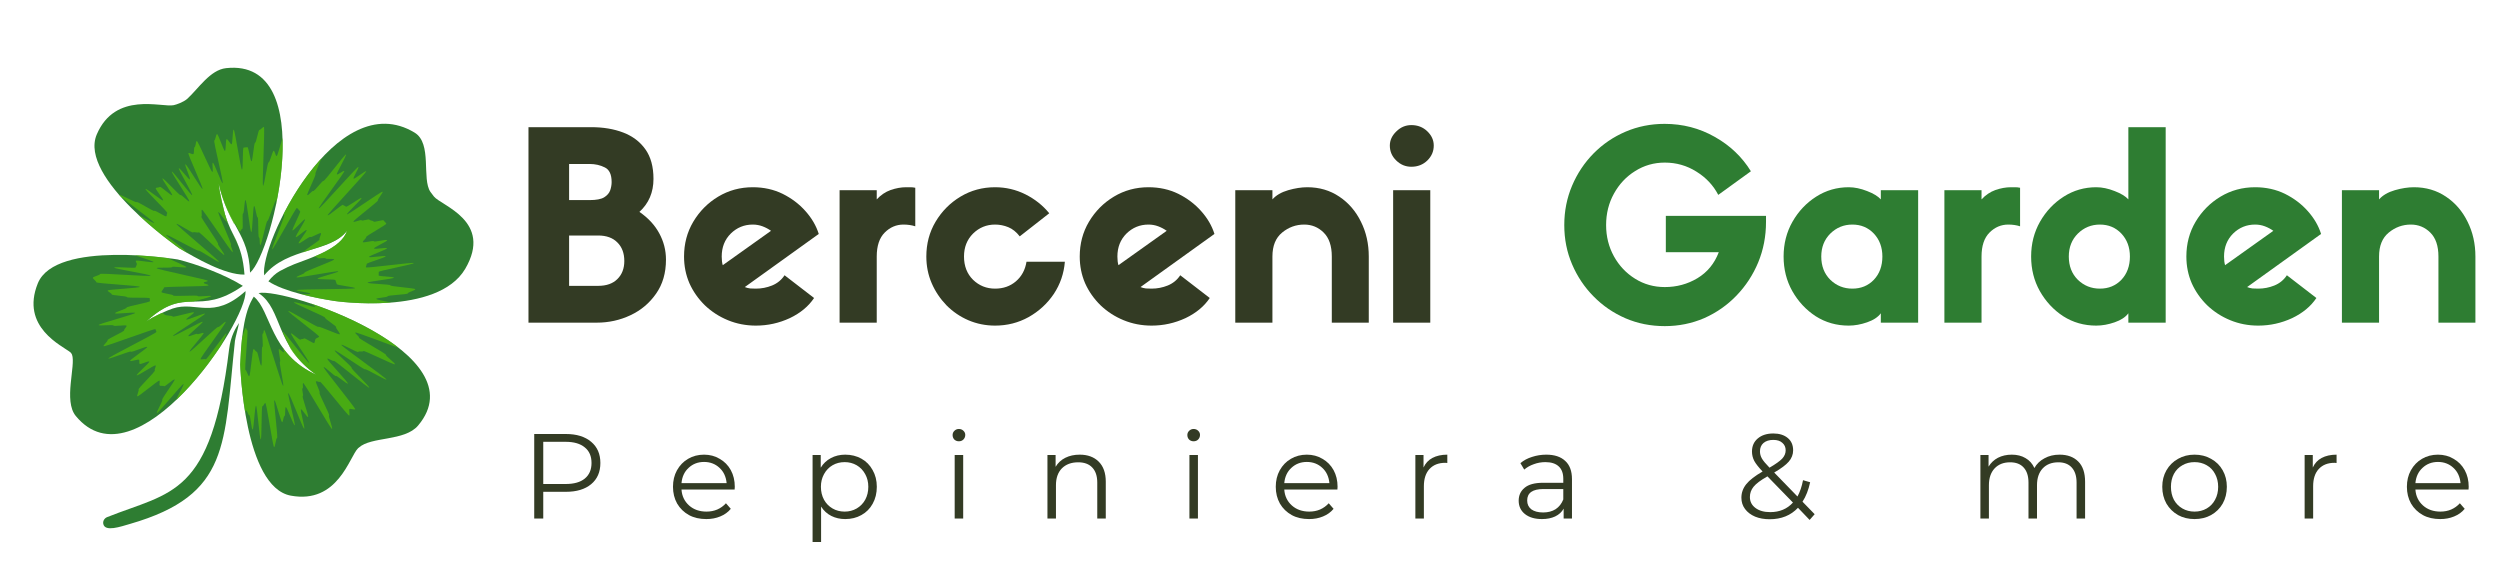 <svg xmlns="http://www.w3.org/2000/svg" xmlns:xlink="http://www.w3.org/1999/xlink" width="300" zoomAndPan="magnify" viewBox="0 0 224.88 52.5" height="70" preserveAspectRatio="xMidYMid meet" version="1.0"><defs><filter x="0%" y="0%" width="100%" height="100%" id="b1ec705e8c"><feColorMatrix values="0 0 0 0 1 0 0 0 0 1 0 0 0 0 1 0 0 0 1 0" color-interpolation-filters="sRGB"/></filter><g/><clipPath id="177d4b94fd"><path d="M 9 29 L 22 29 L 22 47.547 L 9 47.547 Z M 9 29 " clip-rule="nonzero"/></clipPath><mask id="d9fe01013b"><g filter="url(#b1ec705e8c)"><rect x="-22.488" width="269.856" fill="#000000" y="-5.25" height="63" fill-opacity="0.7"/></g></mask><clipPath id="92848bf4c1"><path d="M 0.133 11 L 13 11 L 13 27 L 0.133 27 Z M 0.133 11 " clip-rule="nonzero"/></clipPath><clipPath id="57e7df3c42"><path d="M 13 16 L 28 16 L 28 29.414 L 13 29.414 Z M 13 16 " clip-rule="nonzero"/></clipPath><clipPath id="1880769ad7"><path d="M 16 2 L 29.375 2 L 29.375 17 L 16 17 Z M 16 2 " clip-rule="nonzero"/></clipPath><clipPath id="f2dd1f7d5e"><path d="M 2 0.172 L 18 0.172 L 18 13 L 2 13 Z M 2 0.172 " clip-rule="nonzero"/></clipPath><clipPath id="eebcea74b6"><rect x="0" width="30" y="0" height="30"/></clipPath></defs><g fill="#333b24" fill-opacity="1"><g transform="translate(45.831, 29.039)"><g><path d="M 7.812 0 L 1.672 0 L 1.672 -17.594 L 7.312 -17.594 C 8.406 -17.594 9.367 -17.43 10.203 -17.109 C 11.047 -16.785 11.707 -16.285 12.188 -15.609 C 12.676 -14.93 12.922 -14.039 12.922 -12.938 C 12.922 -11.727 12.5 -10.738 11.656 -9.969 C 12.445 -9.426 13.039 -8.785 13.438 -8.047 C 13.844 -7.305 14.047 -6.516 14.047 -5.672 C 14.047 -4.473 13.75 -3.453 13.156 -2.609 C 12.57 -1.766 11.805 -1.117 10.859 -0.672 C 9.91 -0.223 8.895 0 7.812 0 Z M 5.328 -3.312 L 7.938 -3.312 C 8.688 -3.312 9.266 -3.516 9.672 -3.922 C 10.086 -4.328 10.297 -4.867 10.297 -5.547 C 10.297 -6.254 10.086 -6.812 9.672 -7.219 C 9.266 -7.633 8.688 -7.844 7.938 -7.844 L 5.328 -7.844 Z M 5.328 -11.031 L 7.172 -11.031 C 7.773 -11.031 8.211 -11.113 8.484 -11.281 C 8.766 -11.457 8.945 -11.672 9.031 -11.922 C 9.113 -12.172 9.156 -12.414 9.156 -12.656 C 9.156 -13.332 8.953 -13.77 8.547 -13.969 C 8.141 -14.176 7.68 -14.281 7.172 -14.281 L 5.328 -14.281 Z M 5.328 -11.031 "/></g></g></g><g fill="#333b24" fill-opacity="1"><g transform="translate(60.816, 29.039)"><g><path d="M 9.734 -4.266 L 12.391 -2.219 C 11.891 -1.469 11.16 -0.863 10.203 -0.406 C 9.242 0.039 8.227 0.266 7.156 0.266 C 6.258 0.266 5.422 0.102 4.641 -0.219 C 3.859 -0.539 3.164 -0.988 2.562 -1.562 C 1.969 -2.145 1.504 -2.805 1.172 -3.547 C 0.848 -4.297 0.688 -5.098 0.688 -5.953 C 0.688 -7.098 0.961 -8.141 1.516 -9.078 C 2.078 -10.023 2.828 -10.781 3.766 -11.344 C 4.703 -11.906 5.738 -12.188 6.875 -12.188 C 7.863 -12.188 8.758 -11.988 9.562 -11.594 C 10.363 -11.195 11.047 -10.68 11.609 -10.047 C 12.18 -9.41 12.582 -8.723 12.812 -7.984 L 6.156 -3.203 C 6.312 -3.141 6.473 -3.098 6.641 -3.078 C 6.805 -3.066 6.977 -3.062 7.156 -3.062 C 7.656 -3.062 8.141 -3.156 8.609 -3.344 C 9.086 -3.539 9.461 -3.848 9.734 -4.266 Z M 4.078 -5.953 C 4.078 -5.641 4.109 -5.379 4.172 -5.172 L 8.516 -8.266 C 8.285 -8.43 8.031 -8.566 7.75 -8.672 C 7.477 -8.773 7.188 -8.828 6.875 -8.828 C 6.102 -8.828 5.441 -8.555 4.891 -8.016 C 4.348 -7.473 4.078 -6.785 4.078 -5.953 Z M 4.078 -5.953 "/></g></g></g><g fill="#333b24" fill-opacity="1"><g transform="translate(74.315, 29.039)"><g><path d="M 8 -12.141 L 8 -8.672 C 7.688 -8.773 7.332 -8.828 6.938 -8.828 C 6.289 -8.828 5.727 -8.586 5.25 -8.109 C 4.77 -7.629 4.531 -6.91 4.531 -5.953 L 4.531 0 L 1.188 0 L 1.188 -11.922 L 4.531 -11.922 L 4.531 -11.094 C 4.895 -11.488 5.312 -11.77 5.781 -11.938 C 6.258 -12.102 6.723 -12.188 7.172 -12.188 C 7.316 -12.188 7.453 -12.188 7.578 -12.188 C 7.703 -12.188 7.844 -12.172 8 -12.141 Z M 8 -12.141 "/></g></g></g><g fill="#333b24" fill-opacity="1"><g transform="translate(82.622, 29.039)"><g><path d="M 9.703 -5.484 L 13.156 -5.484 C 13.07 -4.422 12.738 -3.453 12.156 -2.578 C 11.57 -1.711 10.816 -1.02 9.891 -0.5 C 8.973 0.008 7.969 0.266 6.875 0.266 C 6.02 0.266 5.219 0.102 4.469 -0.219 C 3.727 -0.539 3.07 -0.988 2.5 -1.562 C 1.938 -2.145 1.492 -2.805 1.172 -3.547 C 0.848 -4.297 0.688 -5.098 0.688 -5.953 C 0.688 -7.098 0.961 -8.141 1.516 -9.078 C 2.078 -10.023 2.828 -10.781 3.766 -11.344 C 4.703 -11.906 5.738 -12.188 6.875 -12.188 C 7.844 -12.188 8.754 -11.973 9.609 -11.547 C 10.461 -11.117 11.176 -10.551 11.75 -9.844 L 9.094 -7.766 C 8.789 -8.16 8.445 -8.438 8.062 -8.594 C 7.676 -8.75 7.281 -8.828 6.875 -8.828 C 6.102 -8.828 5.441 -8.555 4.891 -8.016 C 4.348 -7.473 4.078 -6.785 4.078 -5.953 C 4.078 -5.098 4.348 -4.398 4.891 -3.859 C 5.441 -3.328 6.102 -3.062 6.875 -3.062 C 7.613 -3.062 8.238 -3.281 8.75 -3.719 C 9.27 -4.164 9.586 -4.754 9.703 -5.484 Z M 9.703 -5.484 "/></g></g></g><g fill="#333b24" fill-opacity="1"><g transform="translate(96.428, 29.039)"><g><path d="M 9.734 -4.266 L 12.391 -2.219 C 11.891 -1.469 11.16 -0.863 10.203 -0.406 C 9.242 0.039 8.227 0.266 7.156 0.266 C 6.258 0.266 5.422 0.102 4.641 -0.219 C 3.859 -0.539 3.164 -0.988 2.562 -1.562 C 1.969 -2.145 1.504 -2.805 1.172 -3.547 C 0.848 -4.297 0.688 -5.098 0.688 -5.953 C 0.688 -7.098 0.961 -8.141 1.516 -9.078 C 2.078 -10.023 2.828 -10.781 3.766 -11.344 C 4.703 -11.906 5.738 -12.188 6.875 -12.188 C 7.863 -12.188 8.758 -11.988 9.562 -11.594 C 10.363 -11.195 11.047 -10.68 11.609 -10.047 C 12.18 -9.41 12.582 -8.723 12.812 -7.984 L 6.156 -3.203 C 6.312 -3.141 6.473 -3.098 6.641 -3.078 C 6.805 -3.066 6.977 -3.062 7.156 -3.062 C 7.656 -3.062 8.141 -3.156 8.609 -3.344 C 9.086 -3.539 9.461 -3.848 9.734 -4.266 Z M 4.078 -5.953 C 4.078 -5.641 4.109 -5.379 4.172 -5.172 L 8.516 -8.266 C 8.285 -8.43 8.031 -8.566 7.75 -8.672 C 7.477 -8.773 7.188 -8.828 6.875 -8.828 C 6.102 -8.828 5.441 -8.555 4.891 -8.016 C 4.348 -7.473 4.078 -6.785 4.078 -5.953 Z M 4.078 -5.953 "/></g></g></g><g fill="#333b24" fill-opacity="1"><g transform="translate(109.927, 29.039)"><g><path d="M 13.203 -5.953 L 13.203 0 L 9.875 0 L 9.875 -5.953 C 9.875 -6.91 9.629 -7.629 9.141 -8.109 C 8.66 -8.586 8.078 -8.828 7.391 -8.828 C 6.648 -8.828 5.988 -8.586 5.406 -8.109 C 4.82 -7.629 4.531 -6.91 4.531 -5.953 L 4.531 0 L 1.188 0 L 1.188 -11.922 L 4.531 -11.922 L 4.531 -11.094 C 4.863 -11.469 5.336 -11.742 5.953 -11.922 C 6.566 -12.098 7.141 -12.188 7.672 -12.188 C 8.754 -12.188 9.711 -11.906 10.547 -11.344 C 11.391 -10.781 12.039 -10.023 12.5 -9.078 C 12.969 -8.141 13.203 -7.098 13.203 -5.953 Z M 13.203 -5.953 "/></g></g></g><g fill="#333b24" fill-opacity="1"><g transform="translate(124.134, 29.039)"><g><path d="M 2.828 -14.031 C 2.305 -14.031 1.852 -14.219 1.469 -14.594 C 1.082 -14.969 0.891 -15.414 0.891 -15.938 C 0.891 -16.406 1.082 -16.828 1.469 -17.203 C 1.852 -17.586 2.305 -17.781 2.828 -17.781 C 3.398 -17.781 3.879 -17.594 4.266 -17.219 C 4.648 -16.852 4.844 -16.426 4.844 -15.938 C 4.844 -15.414 4.648 -14.969 4.266 -14.594 C 3.879 -14.219 3.398 -14.031 2.828 -14.031 Z M 4.531 -11.922 L 4.531 0 L 1.188 0 L 1.188 -11.922 Z M 4.531 -11.922 "/></g></g></g><g fill="#333b24" fill-opacity="1"><g transform="translate(129.845, 29.039)"><g/></g></g><g fill="#2e7d32" fill-opacity="1"><g transform="translate(139.787, 29.039)"><g><path d="M 19.094 -9.609 L 19.094 -9.062 C 19.094 -7.77 18.859 -6.555 18.391 -5.422 C 17.922 -4.297 17.27 -3.301 16.438 -2.438 C 15.602 -1.57 14.633 -0.895 13.531 -0.406 C 12.426 0.07 11.242 0.312 9.984 0.312 C 8.723 0.312 7.547 0.078 6.453 -0.391 C 5.359 -0.867 4.398 -1.523 3.578 -2.359 C 2.754 -3.191 2.109 -4.156 1.641 -5.25 C 1.172 -6.344 0.938 -7.52 0.938 -8.781 C 0.938 -10.039 1.172 -11.223 1.641 -12.328 C 2.109 -13.43 2.754 -14.398 3.578 -15.234 C 4.398 -16.066 5.359 -16.719 6.453 -17.188 C 7.547 -17.656 8.719 -17.891 9.969 -17.891 C 11.602 -17.891 13.109 -17.5 14.484 -16.719 C 15.859 -15.945 16.941 -14.914 17.734 -13.625 L 14.797 -11.5 C 14.348 -12.363 13.691 -13.062 12.828 -13.594 C 11.973 -14.133 11.023 -14.406 9.984 -14.406 C 9.004 -14.406 8.113 -14.148 7.312 -13.641 C 6.508 -13.141 5.875 -12.461 5.406 -11.609 C 4.938 -10.766 4.703 -9.82 4.703 -8.781 C 4.703 -7.758 4.938 -6.82 5.406 -5.969 C 5.875 -5.125 6.508 -4.453 7.312 -3.953 C 8.113 -3.453 9.004 -3.203 9.984 -3.203 C 11.055 -3.203 12.035 -3.469 12.922 -4 C 13.816 -4.539 14.457 -5.32 14.844 -6.344 L 10.078 -6.344 L 10.078 -9.609 Z M 19.094 -9.609 "/></g></g></g><g fill="#2e7d32" fill-opacity="1"><g transform="translate(159.776, 29.039)"><g><path d="M 9.438 -11.922 L 12.797 -11.922 L 12.797 0 L 9.438 0 L 9.438 -0.844 C 9.188 -0.5 8.773 -0.227 8.203 -0.031 C 7.641 0.164 7.086 0.266 6.547 0.266 C 5.453 0.266 4.461 -0.016 3.578 -0.578 C 2.703 -1.148 2 -1.906 1.469 -2.844 C 0.945 -3.781 0.688 -4.816 0.688 -5.953 C 0.688 -7.098 0.953 -8.141 1.484 -9.078 C 2.023 -10.023 2.738 -10.781 3.625 -11.344 C 4.508 -11.906 5.484 -12.188 6.547 -12.188 C 7.078 -12.188 7.629 -12.07 8.203 -11.844 C 8.773 -11.625 9.188 -11.375 9.438 -11.094 Z M 6.875 -3.062 C 7.656 -3.062 8.301 -3.328 8.812 -3.859 C 9.32 -4.398 9.578 -5.098 9.578 -5.953 C 9.578 -6.785 9.32 -7.473 8.812 -8.016 C 8.301 -8.555 7.656 -8.828 6.875 -8.828 C 6.102 -8.828 5.441 -8.555 4.891 -8.016 C 4.348 -7.473 4.078 -6.785 4.078 -5.953 C 4.078 -5.098 4.348 -4.398 4.891 -3.859 C 5.441 -3.328 6.102 -3.062 6.875 -3.062 Z M 6.875 -3.062 "/></g></g></g><g fill="#2e7d32" fill-opacity="1"><g transform="translate(173.747, 29.039)"><g><path d="M 8 -12.141 L 8 -8.672 C 7.688 -8.773 7.332 -8.828 6.938 -8.828 C 6.289 -8.828 5.727 -8.586 5.25 -8.109 C 4.77 -7.629 4.531 -6.91 4.531 -5.953 L 4.531 0 L 1.188 0 L 1.188 -11.922 L 4.531 -11.922 L 4.531 -11.094 C 4.895 -11.488 5.312 -11.77 5.781 -11.938 C 6.258 -12.102 6.723 -12.188 7.172 -12.188 C 7.316 -12.188 7.453 -12.188 7.578 -12.188 C 7.703 -12.188 7.844 -12.172 8 -12.141 Z M 8 -12.141 "/></g></g></g><g fill="#2e7d32" fill-opacity="1"><g transform="translate(182.054, 29.039)"><g><path d="M 9.438 -17.594 L 12.797 -17.594 L 12.797 0 L 9.438 0 L 9.438 -0.844 C 9.188 -0.5 8.773 -0.227 8.203 -0.031 C 7.641 0.164 7.086 0.266 6.547 0.266 C 5.453 0.266 4.461 -0.016 3.578 -0.578 C 2.703 -1.148 2 -1.906 1.469 -2.844 C 0.945 -3.781 0.688 -4.816 0.688 -5.953 C 0.688 -7.098 0.953 -8.141 1.484 -9.078 C 2.023 -10.023 2.738 -10.781 3.625 -11.344 C 4.508 -11.906 5.484 -12.188 6.547 -12.188 C 7.078 -12.188 7.629 -12.07 8.203 -11.844 C 8.773 -11.625 9.188 -11.375 9.438 -11.094 Z M 6.875 -3.062 C 7.656 -3.062 8.301 -3.328 8.812 -3.859 C 9.32 -4.398 9.578 -5.098 9.578 -5.953 C 9.578 -6.785 9.32 -7.473 8.812 -8.016 C 8.301 -8.555 7.656 -8.828 6.875 -8.828 C 6.102 -8.828 5.441 -8.555 4.891 -8.016 C 4.348 -7.473 4.078 -6.785 4.078 -5.953 C 4.078 -5.098 4.348 -4.398 4.891 -3.859 C 5.441 -3.328 6.102 -3.062 6.875 -3.062 Z M 6.875 -3.062 "/></g></g></g><g fill="#2e7d32" fill-opacity="1"><g transform="translate(196.025, 29.039)"><g><path d="M 9.734 -4.266 L 12.391 -2.219 C 11.891 -1.469 11.16 -0.863 10.203 -0.406 C 9.242 0.039 8.227 0.266 7.156 0.266 C 6.258 0.266 5.422 0.102 4.641 -0.219 C 3.859 -0.539 3.164 -0.988 2.562 -1.562 C 1.969 -2.145 1.504 -2.805 1.172 -3.547 C 0.848 -4.297 0.688 -5.098 0.688 -5.953 C 0.688 -7.098 0.961 -8.141 1.516 -9.078 C 2.078 -10.023 2.828 -10.781 3.766 -11.344 C 4.703 -11.906 5.738 -12.188 6.875 -12.188 C 7.863 -12.188 8.758 -11.988 9.562 -11.594 C 10.363 -11.195 11.047 -10.68 11.609 -10.047 C 12.18 -9.41 12.582 -8.723 12.812 -7.984 L 6.156 -3.203 C 6.312 -3.141 6.473 -3.098 6.641 -3.078 C 6.805 -3.066 6.977 -3.062 7.156 -3.062 C 7.656 -3.062 8.141 -3.156 8.609 -3.344 C 9.086 -3.539 9.461 -3.848 9.734 -4.266 Z M 4.078 -5.953 C 4.078 -5.641 4.109 -5.379 4.172 -5.172 L 8.516 -8.266 C 8.285 -8.43 8.031 -8.566 7.75 -8.672 C 7.477 -8.773 7.188 -8.828 6.875 -8.828 C 6.102 -8.828 5.441 -8.555 4.891 -8.016 C 4.348 -7.473 4.078 -6.785 4.078 -5.953 Z M 4.078 -5.953 "/></g></g></g><g fill="#2e7d32" fill-opacity="1"><g transform="translate(209.524, 29.039)"><g><path d="M 13.203 -5.953 L 13.203 0 L 9.875 0 L 9.875 -5.953 C 9.875 -6.91 9.629 -7.629 9.141 -8.109 C 8.66 -8.586 8.078 -8.828 7.391 -8.828 C 6.648 -8.828 5.988 -8.586 5.406 -8.109 C 4.82 -7.629 4.531 -6.91 4.531 -5.953 L 4.531 0 L 1.188 0 L 1.188 -11.922 L 4.531 -11.922 L 4.531 -11.094 C 4.863 -11.469 5.336 -11.742 5.953 -11.922 C 6.566 -12.098 7.141 -12.188 7.672 -12.188 C 8.754 -12.188 9.711 -11.906 10.547 -11.344 C 11.391 -10.781 12.039 -10.023 12.5 -9.078 C 12.969 -8.141 13.203 -7.098 13.203 -5.953 Z M 13.203 -5.953 "/></g></g></g><g fill="#333b24" fill-opacity="1"><g transform="translate(46.786, 46.669)"><g><path d="M 4.078 -7.609 C 5.047 -7.609 5.805 -7.375 6.359 -6.906 C 6.91 -6.445 7.188 -5.812 7.188 -5 C 7.188 -4.188 6.91 -3.551 6.359 -3.094 C 5.805 -2.633 5.047 -2.406 4.078 -2.406 L 2.047 -2.406 L 2.047 0 L 1.234 0 L 1.234 -7.609 Z M 4.062 -3.109 C 4.812 -3.109 5.383 -3.27 5.781 -3.594 C 6.188 -3.926 6.391 -4.395 6.391 -5 C 6.391 -5.613 6.188 -6.082 5.781 -6.406 C 5.383 -6.738 4.812 -6.906 4.062 -6.906 L 2.047 -6.906 L 2.047 -3.109 Z M 4.062 -3.109 "/></g></g></g><g fill="#333b24" fill-opacity="1"><g transform="translate(60.009, 46.669)"><g><path d="M 6.047 -2.609 L 1.266 -2.609 C 1.305 -2.023 1.535 -1.547 1.953 -1.172 C 2.367 -0.805 2.891 -0.625 3.516 -0.625 C 3.867 -0.625 4.191 -0.688 4.484 -0.812 C 4.785 -0.945 5.047 -1.133 5.266 -1.375 L 5.703 -0.875 C 5.453 -0.57 5.133 -0.344 4.75 -0.188 C 4.375 -0.031 3.957 0.047 3.5 0.047 C 2.906 0.047 2.383 -0.07 1.938 -0.312 C 1.488 -0.562 1.133 -0.906 0.875 -1.344 C 0.625 -1.789 0.5 -2.297 0.5 -2.859 C 0.5 -3.41 0.617 -3.906 0.859 -4.344 C 1.109 -4.789 1.441 -5.133 1.859 -5.375 C 2.285 -5.625 2.766 -5.75 3.297 -5.75 C 3.816 -5.75 4.285 -5.625 4.703 -5.375 C 5.129 -5.133 5.461 -4.797 5.703 -4.359 C 5.941 -3.922 6.062 -3.422 6.062 -2.859 Z M 3.297 -5.094 C 2.742 -5.094 2.281 -4.914 1.906 -4.562 C 1.531 -4.219 1.316 -3.758 1.266 -3.188 L 5.328 -3.188 C 5.273 -3.758 5.062 -4.219 4.688 -4.562 C 4.312 -4.914 3.848 -5.094 3.297 -5.094 Z M 3.297 -5.094 "/></g></g></g><g fill="#333b24" fill-opacity="1"><g transform="translate(71.994, 46.669)"><g><path d="M 4.016 -5.75 C 4.555 -5.75 5.039 -5.629 5.469 -5.391 C 5.906 -5.148 6.242 -4.805 6.484 -4.359 C 6.734 -3.922 6.859 -3.422 6.859 -2.859 C 6.859 -2.285 6.734 -1.773 6.484 -1.328 C 6.242 -0.891 5.906 -0.551 5.469 -0.312 C 5.039 -0.07 4.555 0.047 4.016 0.047 C 3.555 0.047 3.141 -0.047 2.766 -0.234 C 2.391 -0.422 2.082 -0.703 1.844 -1.078 L 1.844 2.109 L 1.078 2.109 L 1.078 -5.719 L 1.812 -5.719 L 1.812 -4.578 C 2.039 -4.953 2.344 -5.238 2.719 -5.438 C 3.102 -5.645 3.535 -5.75 4.016 -5.75 Z M 3.969 -0.625 C 4.363 -0.625 4.723 -0.719 5.047 -0.906 C 5.367 -1.094 5.625 -1.352 5.812 -1.688 C 6 -2.031 6.094 -2.422 6.094 -2.859 C 6.094 -3.285 6 -3.664 5.812 -4 C 5.625 -4.344 5.367 -4.609 5.047 -4.797 C 4.723 -4.984 4.363 -5.078 3.969 -5.078 C 3.562 -5.078 3.195 -4.984 2.875 -4.797 C 2.551 -4.609 2.297 -4.344 2.109 -4 C 1.922 -3.664 1.828 -3.285 1.828 -2.859 C 1.828 -2.422 1.922 -2.031 2.109 -1.688 C 2.297 -1.352 2.551 -1.094 2.875 -0.906 C 3.195 -0.719 3.562 -0.625 3.969 -0.625 Z M 3.969 -0.625 "/></g></g></g><g fill="#333b24" fill-opacity="1"><g transform="translate(84.783, 46.669)"><g><path d="M 1.078 -5.719 L 1.844 -5.719 L 1.844 0 L 1.078 0 Z M 1.453 -6.953 C 1.297 -6.953 1.16 -7.004 1.047 -7.109 C 0.941 -7.223 0.891 -7.359 0.891 -7.516 C 0.891 -7.66 0.941 -7.785 1.047 -7.891 C 1.16 -8.004 1.297 -8.062 1.453 -8.062 C 1.617 -8.062 1.754 -8.008 1.859 -7.906 C 1.973 -7.801 2.031 -7.676 2.031 -7.531 C 2.031 -7.363 1.973 -7.223 1.859 -7.109 C 1.754 -7.004 1.617 -6.953 1.453 -6.953 Z M 1.453 -6.953 "/></g></g></g><g fill="#333b24" fill-opacity="1"><g transform="translate(93.132, 46.669)"><g><path d="M 3.984 -5.75 C 4.703 -5.75 5.27 -5.539 5.688 -5.125 C 6.113 -4.707 6.328 -4.102 6.328 -3.312 L 6.328 0 L 5.562 0 L 5.562 -3.234 C 5.562 -3.828 5.41 -4.281 5.109 -4.594 C 4.816 -4.906 4.395 -5.062 3.844 -5.062 C 3.227 -5.062 2.738 -4.879 2.375 -4.516 C 2.02 -4.148 1.844 -3.645 1.844 -3 L 1.844 0 L 1.078 0 L 1.078 -5.719 L 1.812 -5.719 L 1.812 -4.656 C 2.02 -5.008 2.312 -5.281 2.688 -5.469 C 3.062 -5.656 3.492 -5.75 3.984 -5.75 Z M 3.984 -5.75 "/></g></g></g><g fill="#333b24" fill-opacity="1"><g transform="translate(105.91, 46.669)"><g><path d="M 1.078 -5.719 L 1.844 -5.719 L 1.844 0 L 1.078 0 Z M 1.453 -6.953 C 1.297 -6.953 1.16 -7.004 1.047 -7.109 C 0.941 -7.223 0.891 -7.359 0.891 -7.516 C 0.891 -7.66 0.941 -7.785 1.047 -7.891 C 1.16 -8.004 1.297 -8.062 1.453 -8.062 C 1.617 -8.062 1.754 -8.008 1.859 -7.906 C 1.973 -7.801 2.031 -7.676 2.031 -7.531 C 2.031 -7.363 1.973 -7.223 1.859 -7.109 C 1.754 -7.004 1.617 -6.953 1.453 -6.953 Z M 1.453 -6.953 "/></g></g></g><g fill="#333b24" fill-opacity="1"><g transform="translate(114.259, 46.669)"><g><path d="M 6.047 -2.609 L 1.266 -2.609 C 1.305 -2.023 1.535 -1.547 1.953 -1.172 C 2.367 -0.805 2.891 -0.625 3.516 -0.625 C 3.867 -0.625 4.191 -0.688 4.484 -0.812 C 4.785 -0.945 5.047 -1.133 5.266 -1.375 L 5.703 -0.875 C 5.453 -0.57 5.133 -0.344 4.75 -0.188 C 4.375 -0.031 3.957 0.047 3.5 0.047 C 2.906 0.047 2.383 -0.07 1.938 -0.312 C 1.488 -0.562 1.133 -0.906 0.875 -1.344 C 0.625 -1.789 0.5 -2.297 0.5 -2.859 C 0.5 -3.41 0.617 -3.906 0.859 -4.344 C 1.109 -4.789 1.441 -5.133 1.859 -5.375 C 2.285 -5.625 2.766 -5.75 3.297 -5.75 C 3.816 -5.75 4.285 -5.625 4.703 -5.375 C 5.129 -5.133 5.461 -4.797 5.703 -4.359 C 5.941 -3.922 6.062 -3.422 6.062 -2.859 Z M 3.297 -5.094 C 2.742 -5.094 2.281 -4.914 1.906 -4.562 C 1.531 -4.219 1.316 -3.758 1.266 -3.188 L 5.328 -3.188 C 5.273 -3.758 5.062 -4.219 4.688 -4.562 C 4.312 -4.914 3.848 -5.094 3.297 -5.094 Z M 3.297 -5.094 "/></g></g></g><g fill="#333b24" fill-opacity="1"><g transform="translate(126.245, 46.669)"><g><path d="M 1.812 -4.594 C 1.988 -4.977 2.254 -5.266 2.609 -5.453 C 2.973 -5.648 3.422 -5.75 3.953 -5.75 L 3.953 -5 L 3.766 -5.016 C 3.16 -5.016 2.688 -4.828 2.344 -4.453 C 2.008 -4.086 1.844 -3.57 1.844 -2.906 L 1.844 0 L 1.078 0 L 1.078 -5.719 L 1.812 -5.719 Z M 1.812 -4.594 "/></g></g></g><g fill="#333b24" fill-opacity="1"><g transform="translate(136.027, 46.669)"><g><path d="M 3.078 -5.75 C 3.816 -5.75 4.383 -5.562 4.781 -5.188 C 5.188 -4.82 5.391 -4.273 5.391 -3.547 L 5.391 0 L 4.641 0 L 4.641 -0.891 C 4.473 -0.586 4.219 -0.352 3.875 -0.188 C 3.539 -0.031 3.145 0.047 2.688 0.047 C 2.051 0.047 1.539 -0.102 1.156 -0.406 C 0.781 -0.707 0.594 -1.109 0.594 -1.609 C 0.594 -2.086 0.77 -2.473 1.125 -2.766 C 1.477 -3.066 2.035 -3.219 2.797 -3.219 L 4.609 -3.219 L 4.609 -3.578 C 4.609 -4.066 4.473 -4.438 4.203 -4.688 C 3.93 -4.945 3.531 -5.078 3 -5.078 C 2.633 -5.078 2.285 -5.016 1.953 -4.891 C 1.617 -4.773 1.332 -4.613 1.094 -4.406 L 0.75 -4.984 C 1.039 -5.234 1.391 -5.422 1.797 -5.547 C 2.203 -5.68 2.629 -5.75 3.078 -5.75 Z M 2.797 -0.547 C 3.234 -0.547 3.609 -0.645 3.922 -0.844 C 4.234 -1.051 4.461 -1.344 4.609 -1.719 L 4.609 -2.656 L 2.828 -2.656 C 1.848 -2.656 1.359 -2.312 1.359 -1.625 C 1.359 -1.289 1.484 -1.023 1.734 -0.828 C 1.992 -0.641 2.348 -0.547 2.797 -0.547 Z M 2.797 -0.547 "/></g></g></g><g fill="#333b24" fill-opacity="1"><g transform="translate(147.86, 46.669)"><g/></g></g><g fill="#333b24" fill-opacity="1"><g transform="translate(156.134, 46.669)"><g><path d="M 6.672 0.125 L 5.625 -0.969 C 4.977 -0.281 4.129 0.062 3.078 0.062 C 2.586 0.062 2.148 -0.016 1.766 -0.172 C 1.379 -0.336 1.078 -0.566 0.859 -0.859 C 0.641 -1.148 0.531 -1.488 0.531 -1.875 C 0.531 -2.32 0.676 -2.727 0.969 -3.094 C 1.258 -3.457 1.75 -3.836 2.438 -4.234 C 2.082 -4.609 1.832 -4.926 1.688 -5.188 C 1.551 -5.457 1.484 -5.738 1.484 -6.031 C 1.484 -6.52 1.656 -6.91 2 -7.203 C 2.352 -7.504 2.82 -7.656 3.406 -7.656 C 3.945 -7.656 4.379 -7.52 4.703 -7.25 C 5.023 -6.988 5.188 -6.617 5.188 -6.141 C 5.188 -5.766 5.055 -5.426 4.797 -5.125 C 4.547 -4.832 4.109 -4.504 3.484 -4.141 L 5.578 -1.984 C 5.805 -2.398 5.973 -2.891 6.078 -3.453 L 6.719 -3.266 C 6.57 -2.578 6.344 -1.992 6.031 -1.516 L 7.125 -0.391 Z M 3.406 -7.078 C 3.031 -7.078 2.734 -6.984 2.516 -6.797 C 2.305 -6.609 2.203 -6.359 2.203 -6.047 C 2.203 -5.828 2.258 -5.613 2.375 -5.406 C 2.488 -5.207 2.719 -4.93 3.062 -4.578 C 3.613 -4.898 3.992 -5.172 4.203 -5.391 C 4.41 -5.617 4.516 -5.867 4.516 -6.141 C 4.516 -6.422 4.414 -6.645 4.219 -6.812 C 4.031 -6.988 3.758 -7.078 3.406 -7.078 Z M 3.125 -0.578 C 3.969 -0.578 4.648 -0.863 5.172 -1.438 L 2.875 -3.797 C 2.27 -3.453 1.852 -3.141 1.625 -2.859 C 1.406 -2.586 1.297 -2.281 1.297 -1.938 C 1.297 -1.531 1.461 -1.203 1.797 -0.953 C 2.129 -0.703 2.57 -0.578 3.125 -0.578 Z M 3.125 -0.578 "/></g></g></g><g fill="#333b24" fill-opacity="1"><g transform="translate(168.825, 46.669)"><g/></g></g><g fill="#333b24" fill-opacity="1"><g transform="translate(177.098, 46.669)"><g><path d="M 8.203 -5.75 C 8.922 -5.75 9.484 -5.539 9.891 -5.125 C 10.297 -4.719 10.5 -4.113 10.5 -3.312 L 10.5 0 L 9.734 0 L 9.734 -3.234 C 9.734 -3.828 9.586 -4.281 9.297 -4.594 C 9.016 -4.906 8.613 -5.062 8.094 -5.062 C 7.5 -5.062 7.031 -4.879 6.688 -4.516 C 6.344 -4.148 6.172 -3.645 6.172 -3 L 6.172 0 L 5.406 0 L 5.406 -3.234 C 5.406 -3.828 5.258 -4.281 4.969 -4.594 C 4.688 -4.906 4.281 -5.062 3.75 -5.062 C 3.164 -5.062 2.703 -4.879 2.359 -4.516 C 2.016 -4.148 1.844 -3.645 1.844 -3 L 1.844 0 L 1.078 0 L 1.078 -5.719 L 1.812 -5.719 L 1.812 -4.672 C 2.02 -5.016 2.301 -5.281 2.656 -5.469 C 3.02 -5.656 3.438 -5.75 3.906 -5.75 C 4.383 -5.75 4.797 -5.645 5.141 -5.438 C 5.492 -5.238 5.758 -4.941 5.938 -4.547 C 6.145 -4.922 6.445 -5.211 6.844 -5.422 C 7.238 -5.641 7.691 -5.75 8.203 -5.75 Z M 8.203 -5.75 "/></g></g></g><g fill="#333b24" fill-opacity="1"><g transform="translate(194.044, 46.669)"><g><path d="M 3.406 0.047 C 2.852 0.047 2.359 -0.07 1.922 -0.312 C 1.484 -0.562 1.133 -0.906 0.875 -1.344 C 0.625 -1.789 0.5 -2.297 0.5 -2.859 C 0.5 -3.41 0.625 -3.906 0.875 -4.344 C 1.133 -4.789 1.484 -5.133 1.922 -5.375 C 2.359 -5.625 2.852 -5.75 3.406 -5.75 C 3.957 -5.75 4.453 -5.625 4.891 -5.375 C 5.336 -5.133 5.688 -4.789 5.938 -4.344 C 6.188 -3.906 6.312 -3.41 6.312 -2.859 C 6.312 -2.297 6.188 -1.789 5.938 -1.344 C 5.688 -0.906 5.336 -0.562 4.891 -0.312 C 4.453 -0.07 3.957 0.047 3.406 0.047 Z M 3.406 -0.625 C 3.812 -0.625 4.176 -0.719 4.5 -0.906 C 4.82 -1.094 5.07 -1.352 5.25 -1.688 C 5.438 -2.031 5.531 -2.422 5.531 -2.859 C 5.531 -3.285 5.438 -3.672 5.25 -4.016 C 5.07 -4.359 4.82 -4.617 4.5 -4.797 C 4.176 -4.984 3.812 -5.078 3.406 -5.078 C 3 -5.078 2.633 -4.984 2.312 -4.797 C 1.988 -4.617 1.734 -4.359 1.547 -4.016 C 1.367 -3.672 1.281 -3.285 1.281 -2.859 C 1.281 -2.422 1.367 -2.031 1.547 -1.688 C 1.734 -1.352 1.988 -1.094 2.312 -0.906 C 2.633 -0.719 3 -0.625 3.406 -0.625 Z M 3.406 -0.625 "/></g></g></g><g fill="#333b24" fill-opacity="1"><g transform="translate(206.279, 46.669)"><g><path d="M 1.812 -4.594 C 1.988 -4.977 2.254 -5.266 2.609 -5.453 C 2.973 -5.648 3.422 -5.75 3.953 -5.75 L 3.953 -5 L 3.766 -5.016 C 3.16 -5.016 2.688 -4.828 2.344 -4.453 C 2.008 -4.086 1.844 -3.57 1.844 -2.906 L 1.844 0 L 1.078 0 L 1.078 -5.719 L 1.812 -5.719 Z M 1.812 -4.594 "/></g></g></g><g fill="#333b24" fill-opacity="1"><g transform="translate(216.061, 46.669)"><g><path d="M 6.047 -2.609 L 1.266 -2.609 C 1.305 -2.023 1.535 -1.547 1.953 -1.172 C 2.367 -0.805 2.891 -0.625 3.516 -0.625 C 3.867 -0.625 4.191 -0.688 4.484 -0.812 C 4.785 -0.945 5.047 -1.133 5.266 -1.375 L 5.703 -0.875 C 5.453 -0.57 5.133 -0.344 4.75 -0.188 C 4.375 -0.031 3.957 0.047 3.5 0.047 C 2.906 0.047 2.383 -0.07 1.938 -0.312 C 1.488 -0.562 1.133 -0.906 0.875 -1.344 C 0.625 -1.789 0.5 -2.297 0.5 -2.859 C 0.5 -3.41 0.617 -3.906 0.859 -4.344 C 1.109 -4.789 1.441 -5.133 1.859 -5.375 C 2.285 -5.625 2.766 -5.75 3.297 -5.75 C 3.816 -5.75 4.285 -5.625 4.703 -5.375 C 5.129 -5.133 5.461 -4.797 5.703 -4.359 C 5.941 -3.922 6.062 -3.422 6.062 -2.859 Z M 3.297 -5.094 C 2.742 -5.094 2.281 -4.914 1.906 -4.562 C 1.531 -4.219 1.316 -3.758 1.266 -3.188 L 5.328 -3.188 C 5.273 -3.758 5.062 -4.219 4.688 -4.562 C 4.312 -4.914 3.848 -5.094 3.297 -5.094 Z M 3.297 -5.094 "/></g></g></g><path fill="#2e7d32" d="M 6.758 37.434 C 5.637 36.074 6.777 32.895 6.422 31.918 C 6.383 31.832 6.336 31.762 6.281 31.711 C 5.562 31.129 1.746 29.449 3.344 25.5 C 4.953 21.543 15.941 23.352 15.941 23.352 C 17.605 23.758 20.164 24.699 21.797 25.727 C 17.727 28.574 16.727 25.59 13.109 28.938 C 13.68 28.5 15.039 27.91 15.488 27.766 C 17.598 27.059 19.09 28.848 22.035 26.199 C 22.238 28.949 12.152 43.992 6.758 37.434 Z M 6.758 37.434 " fill-opacity="1" fill-rule="evenodd"/><path fill="#2e7d32" d="M 19.625 16.535 C 19.684 17.32 20.055 18.777 20.191 19.285 L 20.195 19.324 L 20.211 19.34 C 20.75 21.293 21.719 21.75 21.945 24.715 C 20.16 24.742 17.555 23.215 16.094 22.355 C 16.094 22.355 6.973 16.027 8.648 12.102 C 10.32 8.188 14.504 9.695 15.574 9.465 C 15.84 9.406 16.441 9.199 16.793 8.895 C 17.805 7.969 18.852 6.289 20.285 6.133 C 28.785 5.199 24.551 22.723 22.445 24.539 C 22.32 20.934 20.516 20.422 19.625 16.535 Z M 19.625 16.535 " fill-opacity="1" fill-rule="evenodd"/><path fill="#2e7d32" d="M 41.812 24.191 C 39.297 28.469 30.035 27.086 30.035 27.086 C 28.355 26.832 25.457 26.238 24.094 25.316 C 24.43 24.898 24.723 24.625 25.133 24.391 C 25.543 24.164 26.105 23.902 26.418 23.781 C 27.812 23.238 30.664 22.395 31.168 20.77 C 29.684 22.758 25.812 22.219 23.719 24.781 C 23.262 22.062 30.156 7.621 37.258 11.938 C 38.863 12.914 37.871 16.102 38.684 17.277 C 38.703 17.309 38.973 17.664 38.996 17.688 C 39.668 18.523 44.32 19.898 41.812 24.191 Z M 41.812 24.191 " fill-opacity="1" fill-rule="evenodd"/><path fill="#2e7d32" d="M 37.574 38.293 C 36.359 39.738 33.344 39.262 32.227 40.293 C 32.207 40.309 32.184 40.332 32.164 40.344 C 31.387 41.102 30.359 45.387 26.117 44.609 C 21.887 43.836 21.559 32.82 21.559 32.82 C 21.625 31.23 21.77 28.469 22.633 26.949 L 22.637 26.938 C 22.672 26.863 22.719 26.793 22.766 26.723 L 22.781 26.695 C 24.352 27.977 24.223 31.848 28.395 33.723 C 24.734 31.168 25.367 27.852 23.262 26.414 C 23.242 26.406 23.23 26.387 23.211 26.375 C 25.742 25.883 43.047 31.785 37.574 38.293 Z M 37.574 38.293 " fill-opacity="1" fill-rule="evenodd"/><g clip-path="url(#177d4b94fd)"><path fill="#2e7d32" d="M 21.453 29.07 C 21.355 29.594 21.133 30.332 21.086 30.68 C 20.082 39.957 20.691 44.535 11.656 47.148 C 10.781 47.402 9.402 47.887 9.238 47.164 C 9.176 46.902 9.336 46.637 9.586 46.539 C 15.375 44.234 18.953 44.695 20.559 31.422 C 20.703 30.242 21.176 29.461 21.453 29.07 Z M 21.453 29.07 " fill-opacity="1" fill-rule="evenodd"/></g><g mask="url(#d9fe01013b)"><g transform="matrix(1, 0, 0, 1, 8, 11)"><g clip-path="url(#eebcea74b6)"><g clip-path="url(#92848bf4c1)"><path fill="#52bf06" d="M 8.453 23.562 C 8.367 23.5 6.145 26.242 6.062 26.176 C 5.977 26.109 6.625 25.047 6.543 24.98 C 6.457 24.91 7.738 23.223 7.656 23.152 C 7.574 23.082 6.781 23.832 6.703 23.758 C 6.625 23.688 6.395 23.766 6.316 23.691 C 6.238 23.617 6.363 23.332 6.289 23.254 C 6.215 23.18 4.375 24.746 4.301 24.668 C 4.23 24.586 4.48 24.137 4.41 24.055 C 4.34 23.973 5.945 22.426 5.875 22.344 C 5.805 22.262 6.012 21.969 5.945 21.887 C 5.879 21.801 4.312 22.863 4.246 22.777 C 4.184 22.688 5.438 21.629 5.375 21.543 C 5.312 21.453 4.566 21.836 4.504 21.746 C 4.445 21.656 4.516 21.473 4.457 21.383 C 4.402 21.293 3.707 21.57 3.652 21.477 C 3.598 21.383 5.242 20.316 5.191 20.223 C 5.137 20.129 3.777 20.742 3.727 20.648 C 3.676 20.551 1.738 21.359 1.691 21.262 C 1.645 21.164 6.062 18.969 6.02 18.871 C 5.977 18.773 5.973 18.723 5.93 18.625 C 5.891 18.527 1.301 20.262 1.262 20.16 C 1.223 20.059 1.66 19.715 1.625 19.613 C 1.586 19.512 3.152 18.828 3.117 18.727 C 3.082 18.625 3.363 18.418 3.332 18.316 C 3.305 18.211 2.18 18.402 2.152 18.297 C 2.125 18.191 0.848 18.355 0.824 18.25 C 0.797 18.145 4.125 17.27 4.102 17.164 C 4.082 17.059 2.316 17.297 2.297 17.191 C 2.277 17.086 3.352 16.789 3.336 16.684 C 3.316 16.578 5.445 16.211 5.434 16.102 C 5.418 15.996 5.43 15.953 5.418 15.848 C 5.41 15.738 3.367 15.848 3.359 15.738 C 3.352 15.633 1.996 15.598 1.992 15.488 C 1.988 15.383 1.637 15.258 1.633 15.148 C 1.633 15.043 4.516 14.926 4.52 14.816 C 4.52 14.707 0.602 14.512 0.605 14.402 C 0.609 14.293 0.293 14.105 0.301 14 C 0.309 13.891 0.938 13.77 0.949 13.66 C 0.957 13.555 5.488 13.918 5.5 13.812 C 5.512 13.707 2.207 13.191 2.223 13.086 C 2.238 12.977 4.133 13.172 4.152 13.066 C 4.168 12.961 4.234 12.895 4.258 12.789 C 4.277 12.684 4.137 12.578 4.164 12.473 C 4.188 12.367 5.727 12.68 5.754 12.578 C 5.766 12.531 4.953 12.262 4.062 11.973 C 5.246 12.023 6.289 12.133 6.996 12.219 C 7.762 12.562 8.734 12.98 8.715 13.043 C 8.684 13.145 7.453 12.934 7.426 13.035 C 7.402 13.141 6.062 13.031 6.039 13.137 C 6.02 13.242 10.652 14.168 10.637 14.273 C 10.621 14.379 10.293 14.34 10.281 14.445 C 10.27 14.551 10.711 14.582 10.703 14.688 C 10.699 14.797 6.699 14.773 6.699 14.879 C 6.699 14.984 6.469 15.18 6.473 15.285 C 6.477 15.391 7.516 15.488 7.527 15.594 C 7.535 15.703 9.719 15.535 9.734 15.641 C 9.75 15.746 10.926 15.555 10.945 15.66 C 10.953 15.703 10.215 15.906 9.324 16.145 C 8.395 16.164 7.504 16.211 6.336 16.969 C 6.285 16.984 6.258 17 6.262 17.008 C 6.262 17.012 6.262 17.012 6.262 17.016 C 5.906 17.25 5.527 17.551 5.109 17.938 C 5.43 17.691 5.996 17.398 6.512 17.164 C 6.625 17.211 6.738 17.262 6.754 17.312 C 6.785 17.414 7.449 17.391 7.484 17.488 C 7.52 17.59 9.352 17.02 9.395 17.117 C 9.434 17.215 8.664 17.66 8.707 17.754 C 8.754 17.852 10.34 17.141 10.391 17.234 C 10.438 17.328 7.453 19.145 7.508 19.234 C 7.562 19.328 10.121 17.871 10.18 17.961 C 10.238 18.051 8.828 19.16 8.891 19.246 C 8.953 19.332 9.621 18.977 9.691 19.059 C 9.758 19.141 10.191 18.898 10.262 18.977 C 10.336 19.055 8.93 20.57 9.004 20.648 C 9.078 20.723 11.496 18.352 11.574 18.426 C 11.652 18.496 12.172 17.902 12.254 17.969 C 12.336 18.039 9.902 21.262 9.988 21.324 C 10.074 21.387 10.367 21.277 10.453 21.34 C 10.543 21.398 12.227 18.941 12.316 18.996 C 12.355 19.016 12.129 19.5 11.859 20.059 C 10.77 21.723 9.363 23.508 7.828 24.973 C 7.766 24.875 8.539 23.625 8.453 23.562 Z M 8.453 23.562 " fill-opacity="1" fill-rule="nonzero"/></g><g clip-path="url(#57e7df3c42)"><path fill="#52bf06" d="M 23.922 18.93 C 23.879 19.031 24.297 19.289 24.25 19.387 C 24.207 19.484 26.723 20.84 26.676 20.938 C 26.625 21.031 27.535 21.691 27.484 21.785 C 27.434 21.883 24.699 20.504 24.645 20.594 C 24.59 20.688 24.238 20.582 24.18 20.672 C 24.125 20.766 22.719 19.945 22.66 20.035 C 22.602 20.129 26.785 23.07 26.723 23.16 C 26.664 23.246 24.871 22.156 24.809 22.242 C 24.746 22.328 22.129 20.453 22.062 20.539 C 21.996 20.625 23.656 22.027 23.586 22.109 C 23.52 22.195 25.242 23.809 25.172 23.891 C 25.102 23.969 22.051 21.395 21.977 21.473 C 21.902 21.555 21.473 21.207 21.398 21.285 C 21.324 21.363 23.328 23.449 23.25 23.523 C 23.176 23.598 22.246 22.766 22.168 22.84 C 22.09 22.914 21.152 21.969 21.07 22.043 C 20.988 22.113 23.988 25.766 23.906 25.836 C 23.824 25.906 23.484 25.75 23.398 25.816 C 23.316 25.883 23.453 26.336 23.367 26.402 C 23.281 26.465 20.832 23.301 20.742 23.363 C 20.656 23.426 20.473 23.266 20.383 23.324 C 20.293 23.387 20.793 24.289 20.699 24.348 C 20.609 24.402 21.648 26.332 21.555 26.387 C 21.465 26.441 21.914 27.555 21.82 27.605 C 21.727 27.66 19.324 23.426 19.23 23.477 C 19.133 23.523 19.266 23.902 19.168 23.949 C 19.074 23.996 19.285 24.605 19.188 24.648 C 19.09 24.691 19.766 26.488 19.664 26.531 C 19.566 26.57 19.129 25.797 19.027 25.836 C 18.93 25.875 19.418 27.543 19.316 27.582 C 19.215 27.617 17.988 24.344 17.887 24.379 C 17.781 24.41 18.566 27.246 18.465 27.277 C 18.363 27.309 17.77 25.613 17.664 25.641 C 17.562 25.668 17.652 26.414 17.547 26.441 C 17.441 26.465 17.438 26.969 17.332 26.988 C 17.227 27.012 16.742 25.004 16.637 25.023 C 16.531 25.043 16.984 28.398 16.875 28.414 C 16.77 28.43 16.715 29.234 16.609 29.246 C 16.504 29.262 15.93 25.262 15.82 25.273 C 15.715 25.285 15.668 25.547 15.559 25.555 C 15.453 25.562 15.512 28.543 15.406 28.547 C 15.297 28.551 15.086 25.516 14.98 25.516 C 14.871 25.52 14.781 27.66 14.676 27.66 C 14.566 27.656 14.48 26.367 14.375 26.363 C 14.266 26.359 14.195 25.941 14.09 25.934 C 14.066 25.934 14.039 26.012 14.008 26.137 C 13.617 23.801 13.559 21.82 13.559 21.82 C 13.586 21.164 13.629 20.301 13.727 19.414 C 13.859 18.977 13.992 18.516 14.047 18.527 C 14.152 18.551 14.094 18.711 14.199 18.727 C 14.305 18.742 13.922 22.293 14.031 22.305 C 14.137 22.312 14.258 22.855 14.367 22.859 C 14.473 22.867 14.656 20.418 14.762 20.418 C 14.871 20.422 14.938 20.66 15.047 20.656 C 15.152 20.648 15.344 21.91 15.449 21.902 C 15.555 21.891 15.449 20.234 15.555 20.219 C 15.66 20.203 15.488 19.047 15.59 19.027 C 15.695 19.008 15.625 18.738 15.727 18.711 C 15.828 18.688 17.32 23.754 17.422 23.727 C 17.523 23.695 17.039 21.594 17.137 21.559 C 17.238 21.523 16.949 20.469 17.047 20.43 C 17.148 20.391 17.402 20.742 17.496 20.699 C 17.523 20.684 17.457 20.5 17.352 20.234 C 18.016 21.176 18.945 22.07 20.395 22.723 C 19.344 21.988 18.621 21.188 18.082 20.383 C 17.969 20.043 17.332 18.918 17.41 18.867 C 17.496 18.809 19.676 21.727 19.762 21.664 C 19.848 21.602 18.043 19.074 18.125 19.008 C 18.207 18.941 18.898 19.637 18.977 19.566 C 19.055 19.496 19.23 19.535 19.305 19.461 C 19.379 19.387 20.152 19.949 20.223 19.871 C 20.293 19.793 20.277 19.586 20.344 19.504 C 20.41 19.422 20.598 19.387 20.664 19.301 C 20.727 19.215 17.82 17.078 17.883 16.992 C 17.941 16.902 20.535 18.508 20.59 18.414 C 20.645 18.324 22.473 19.176 22.523 19.082 C 22.57 18.988 22.141 18.539 22.188 18.441 C 22.234 18.348 21.148 17.684 21.188 17.586 C 21.23 17.488 18.359 16.312 18.395 16.215 C 18.43 16.113 20.27 16.703 20.301 16.602 C 20.324 16.535 20.062 16.414 19.895 16.309 C 22.512 17.176 25.621 18.582 27.82 20.305 C 26.629 19.895 23.953 18.855 23.922 18.93 Z M 23.922 18.93 " fill-opacity="1" fill-rule="nonzero"/></g><path fill="#52bf06" d="M 13.402 11.137 C 13.273 10.91 13.031 10.352 12.805 9.855 C 13.012 10.27 13.219 10.664 13.402 11.137 Z M 13.402 11.137 " fill-opacity="1" fill-rule="nonzero"/><g clip-path="url(#1880769ad7)"><path fill="#52bf06" d="M 20.328 4.664 C 20.426 4.715 19.508 6.504 19.598 6.559 C 19.691 6.613 20.039 6.137 20.133 6.191 C 20.223 6.25 20.965 5.223 21.055 5.281 C 21.145 5.344 22.992 2.844 23.078 2.906 C 23.168 2.965 22.172 4.629 22.258 4.695 C 22.344 4.758 22.84 4.328 22.926 4.395 C 23.008 4.461 20.543 7.699 20.629 7.766 C 20.711 7.836 24.109 3.957 24.191 4.027 C 24.273 4.098 23.684 5 23.762 5.074 C 23.844 5.148 24.824 4.34 24.898 4.414 C 24.977 4.488 21.355 8.305 21.43 8.379 C 21.504 8.457 22.734 7.363 22.809 7.441 C 22.883 7.52 23.004 7.52 23.074 7.602 C 23.145 7.684 24.406 6.738 24.477 6.82 C 24.547 6.902 23.105 8.203 23.172 8.289 C 23.238 8.371 26.309 6.168 26.375 6.254 C 26.438 6.34 25.891 6.941 25.953 7.031 C 26.016 7.117 23.684 8.859 23.742 8.949 C 23.805 9.039 24.426 8.738 24.484 8.828 C 24.539 8.918 25.133 8.68 25.188 8.77 C 25.242 8.863 25.508 8.844 25.562 8.938 C 25.613 9.031 26.422 8.746 26.473 8.84 C 26.523 8.938 26.66 9.027 26.707 9.125 C 26.754 9.219 24.844 10.242 24.891 10.34 C 24.934 10.438 24.555 10.688 24.598 10.789 C 24.641 10.887 25.543 10.613 25.582 10.715 C 25.621 10.816 26.746 10.516 26.781 10.617 C 26.82 10.719 25.574 11.262 25.605 11.363 C 25.641 11.469 26.738 11.238 26.77 11.344 C 26.801 11.445 25.121 12.02 25.152 12.125 C 25.18 12.23 26.625 11.961 26.648 12.066 C 26.672 12.172 24.91 12.66 24.934 12.766 C 24.953 12.871 24.855 12.953 24.875 13.059 C 24.895 13.164 29.172 12.57 29.188 12.676 C 29.203 12.785 26.012 13.367 26.027 13.473 C 26.039 13.582 26.008 13.676 26.02 13.785 C 26.031 13.891 27.379 13.883 27.387 13.992 C 27.395 14.098 25.023 14.332 25.027 14.441 C 25.031 14.551 27.07 14.574 27.07 14.68 C 27.074 14.789 29.316 14.926 29.316 15.031 C 29.316 15.141 28.648 15.293 28.645 15.402 C 28.641 15.512 26.832 15.559 26.828 15.664 C 26.82 15.773 25.812 15.797 25.805 15.902 C 25.801 15.965 26.52 16.102 27.156 16.227 C 24.453 16.445 22.035 16.086 22.035 16.086 C 21.215 15.961 20.109 15.758 19.031 15.473 C 19.348 15.469 19.863 15.504 19.871 15.43 C 19.879 15.324 18.625 15.219 18.629 15.113 C 18.637 15.008 23.895 15.047 23.898 14.938 C 23.898 14.832 22.25 14.676 22.242 14.566 C 22.238 14.461 22.141 14.316 22.129 14.211 C 22.121 14.105 20.543 14.18 20.527 14.074 C 20.512 13.969 22.406 13.531 22.387 13.426 C 22.367 13.32 18.66 14.059 18.633 13.957 C 18.609 13.852 19.379 13.641 19.348 13.539 C 19.316 13.438 22.051 12.449 22.016 12.352 C 21.98 12.25 21.285 12.355 21.246 12.258 C 21.207 12.16 20.582 12.309 20.535 12.211 C 20.5 12.137 20.328 12.133 20.234 12.09 C 21.508 11.559 22.84 10.832 23.168 9.77 C 22.363 10.852 20.715 11.191 19.168 11.719 C 19.613 11.312 20.746 10.621 20.695 10.555 C 20.633 10.469 20.887 10.07 20.82 9.988 C 20.754 9.906 19.945 10.406 19.875 10.328 C 19.805 10.246 18.895 10.977 18.82 10.898 C 18.746 10.824 19.609 9.777 19.531 9.707 C 19.453 9.633 18.641 10.406 18.562 10.34 C 18.48 10.27 19.477 8.805 19.391 8.742 C 19.309 8.68 18.352 9.801 18.266 9.738 C 18.176 9.68 19.043 8.066 18.953 8.012 C 18.863 7.957 18.758 7.766 18.664 7.715 C 18.57 7.664 16.539 11.473 16.441 11.43 C 16.348 11.383 17.621 8.402 17.523 8.359 C 17.496 8.348 17.465 8.332 17.434 8.312 C 18.016 7.168 18.727 5.98 19.539 4.879 C 19.562 4.867 19.621 4.785 19.699 4.664 C 20.07 4.168 20.465 3.695 20.871 3.25 C 20.578 3.949 20.281 4.641 20.328 4.664 Z M 20.328 4.664 " fill-opacity="1" fill-rule="nonzero"/></g><g clip-path="url(#f2dd1f7d5e)"><path fill="#52bf06" d="M 5.816 9.066 C 5.875 8.977 2.625 6.637 2.684 6.547 C 2.746 6.457 4.172 7.277 4.234 7.188 C 4.301 7.102 5.766 8.062 5.832 7.977 C 5.895 7.891 6.84 8.547 6.91 8.465 C 6.977 8.379 6.926 8.258 6.996 8.176 C 7.07 8.094 4.965 6.086 5.035 6.008 C 5.109 5.926 6.547 7.117 6.621 7.039 C 6.695 6.961 5.883 6.004 5.961 5.93 C 6.039 5.852 6.25 5.898 6.328 5.824 C 6.406 5.75 7.355 6.641 7.434 6.57 C 7.516 6.5 6.484 5.129 6.566 5.059 C 6.648 4.992 8.109 6.625 8.191 6.559 C 8.277 6.492 8.891 7.188 8.977 7.121 C 9.062 7.059 7.316 4.508 7.406 4.445 C 7.492 4.383 9.141 6.617 9.23 6.559 C 9.32 6.5 7.945 4.199 8.035 4.145 C 8.125 4.086 8.934 5.203 9.027 5.148 C 9.121 5.094 8.527 3.84 8.625 3.785 C 8.719 3.734 10.066 6.051 10.164 6.004 C 10.258 5.953 8.801 2.824 8.898 2.777 C 8.996 2.73 9.242 2.914 9.34 2.871 C 9.438 2.824 9.363 2.273 9.461 2.23 C 9.559 2.188 9.551 1.73 9.652 1.691 C 9.754 1.652 10.953 4.516 11.055 4.48 C 11.156 4.441 10.996 3.68 11.098 3.648 C 11.199 3.613 11.875 5.516 11.977 5.484 C 12.082 5.453 11.125 1.676 11.227 1.648 C 11.332 1.617 11.367 1.094 11.473 1.07 C 11.578 1.043 12.078 2.602 12.184 2.582 C 12.289 2.559 12.23 1.543 12.34 1.523 C 12.445 1.504 12.676 2 12.781 1.984 C 12.887 1.969 12.863 0.68 12.973 0.668 C 13.078 0.652 13.613 4.285 13.719 4.277 C 13.828 4.266 13.758 2.293 13.867 2.285 C 13.973 2.277 14.102 2.254 14.207 2.246 C 14.316 2.242 14.469 3.512 14.574 3.508 C 14.684 3.508 14.789 1.848 14.898 1.848 C 15.004 1.852 15.184 0.684 15.293 0.688 C 15.398 0.691 15.586 0.422 15.691 0.426 C 15.801 0.434 15.508 5.711 15.617 5.719 C 15.723 5.73 16.008 3.602 16.113 3.613 C 16.223 3.625 16.469 2.559 16.574 2.574 C 16.68 2.59 16.73 3.031 16.836 3.047 C 16.902 3.059 17.156 2.129 17.367 1.41 C 17.441 3.418 17.168 5.629 16.738 7.617 C 16.797 7.262 16.832 6.992 16.801 6.984 C 16.695 6.957 16.109 8.91 16.004 8.891 C 15.902 8.867 15.48 11.07 15.375 11.055 C 15.27 11.039 15.355 10.383 15.25 10.371 C 15.145 10.359 15.227 8.559 15.121 8.555 C 15.016 8.547 14.918 7.543 14.809 7.543 C 14.703 7.543 14.664 9.887 14.555 9.891 C 14.449 9.895 14.141 6.996 14.035 7.004 C 13.93 7.016 13.922 8.195 13.816 8.211 C 13.711 8.227 13.852 9.574 13.746 9.594 C 13.641 9.613 13.633 9.805 13.531 9.832 C 13.426 9.855 13.145 9.07 13.043 9.098 C 13.031 9.102 13.031 9.152 13.043 9.234 C 12.543 8.281 12.012 7.227 11.625 5.535 C 11.684 6.32 12.055 7.777 12.191 8.285 L 12.195 8.324 L 12.211 8.34 C 12.305 8.691 12.418 8.988 12.531 9.266 C 12.434 9.062 12.363 8.934 12.34 8.941 C 12.238 8.98 11.688 8.047 11.59 8.094 C 11.496 8.141 12.828 10.988 12.734 11.039 C 12.641 11.086 12.965 11.633 12.871 11.688 C 12.781 11.742 10.203 7.809 10.113 7.867 C 10.027 7.926 10.152 8.438 10.066 8.5 C 9.98 8.562 11.648 10.887 11.566 10.953 C 11.48 11.02 12.199 11.871 12.117 11.945 C 12.039 12.016 9.895 9.832 9.82 9.906 C 9.746 9.984 9.387 9.836 9.316 9.918 C 9.246 9.996 7.895 9.074 7.824 9.152 C 7.758 9.234 11.711 12.48 11.648 12.566 C 11.586 12.652 9.859 11.465 9.801 11.555 C 9.742 11.641 6.945 10.043 6.891 10.137 C 6.836 10.227 8.625 11.465 8.574 11.559 C 8.559 11.59 8.77 11.734 9.062 11.914 C 8.703 11.715 8.379 11.523 8.094 11.355 C 8.094 11.355 6.273 10.094 4.41 8.348 C 5.148 8.754 5.789 9.105 5.816 9.066 Z M 5.816 9.066 " fill-opacity="1" fill-rule="nonzero"/></g></g></g></g></svg>